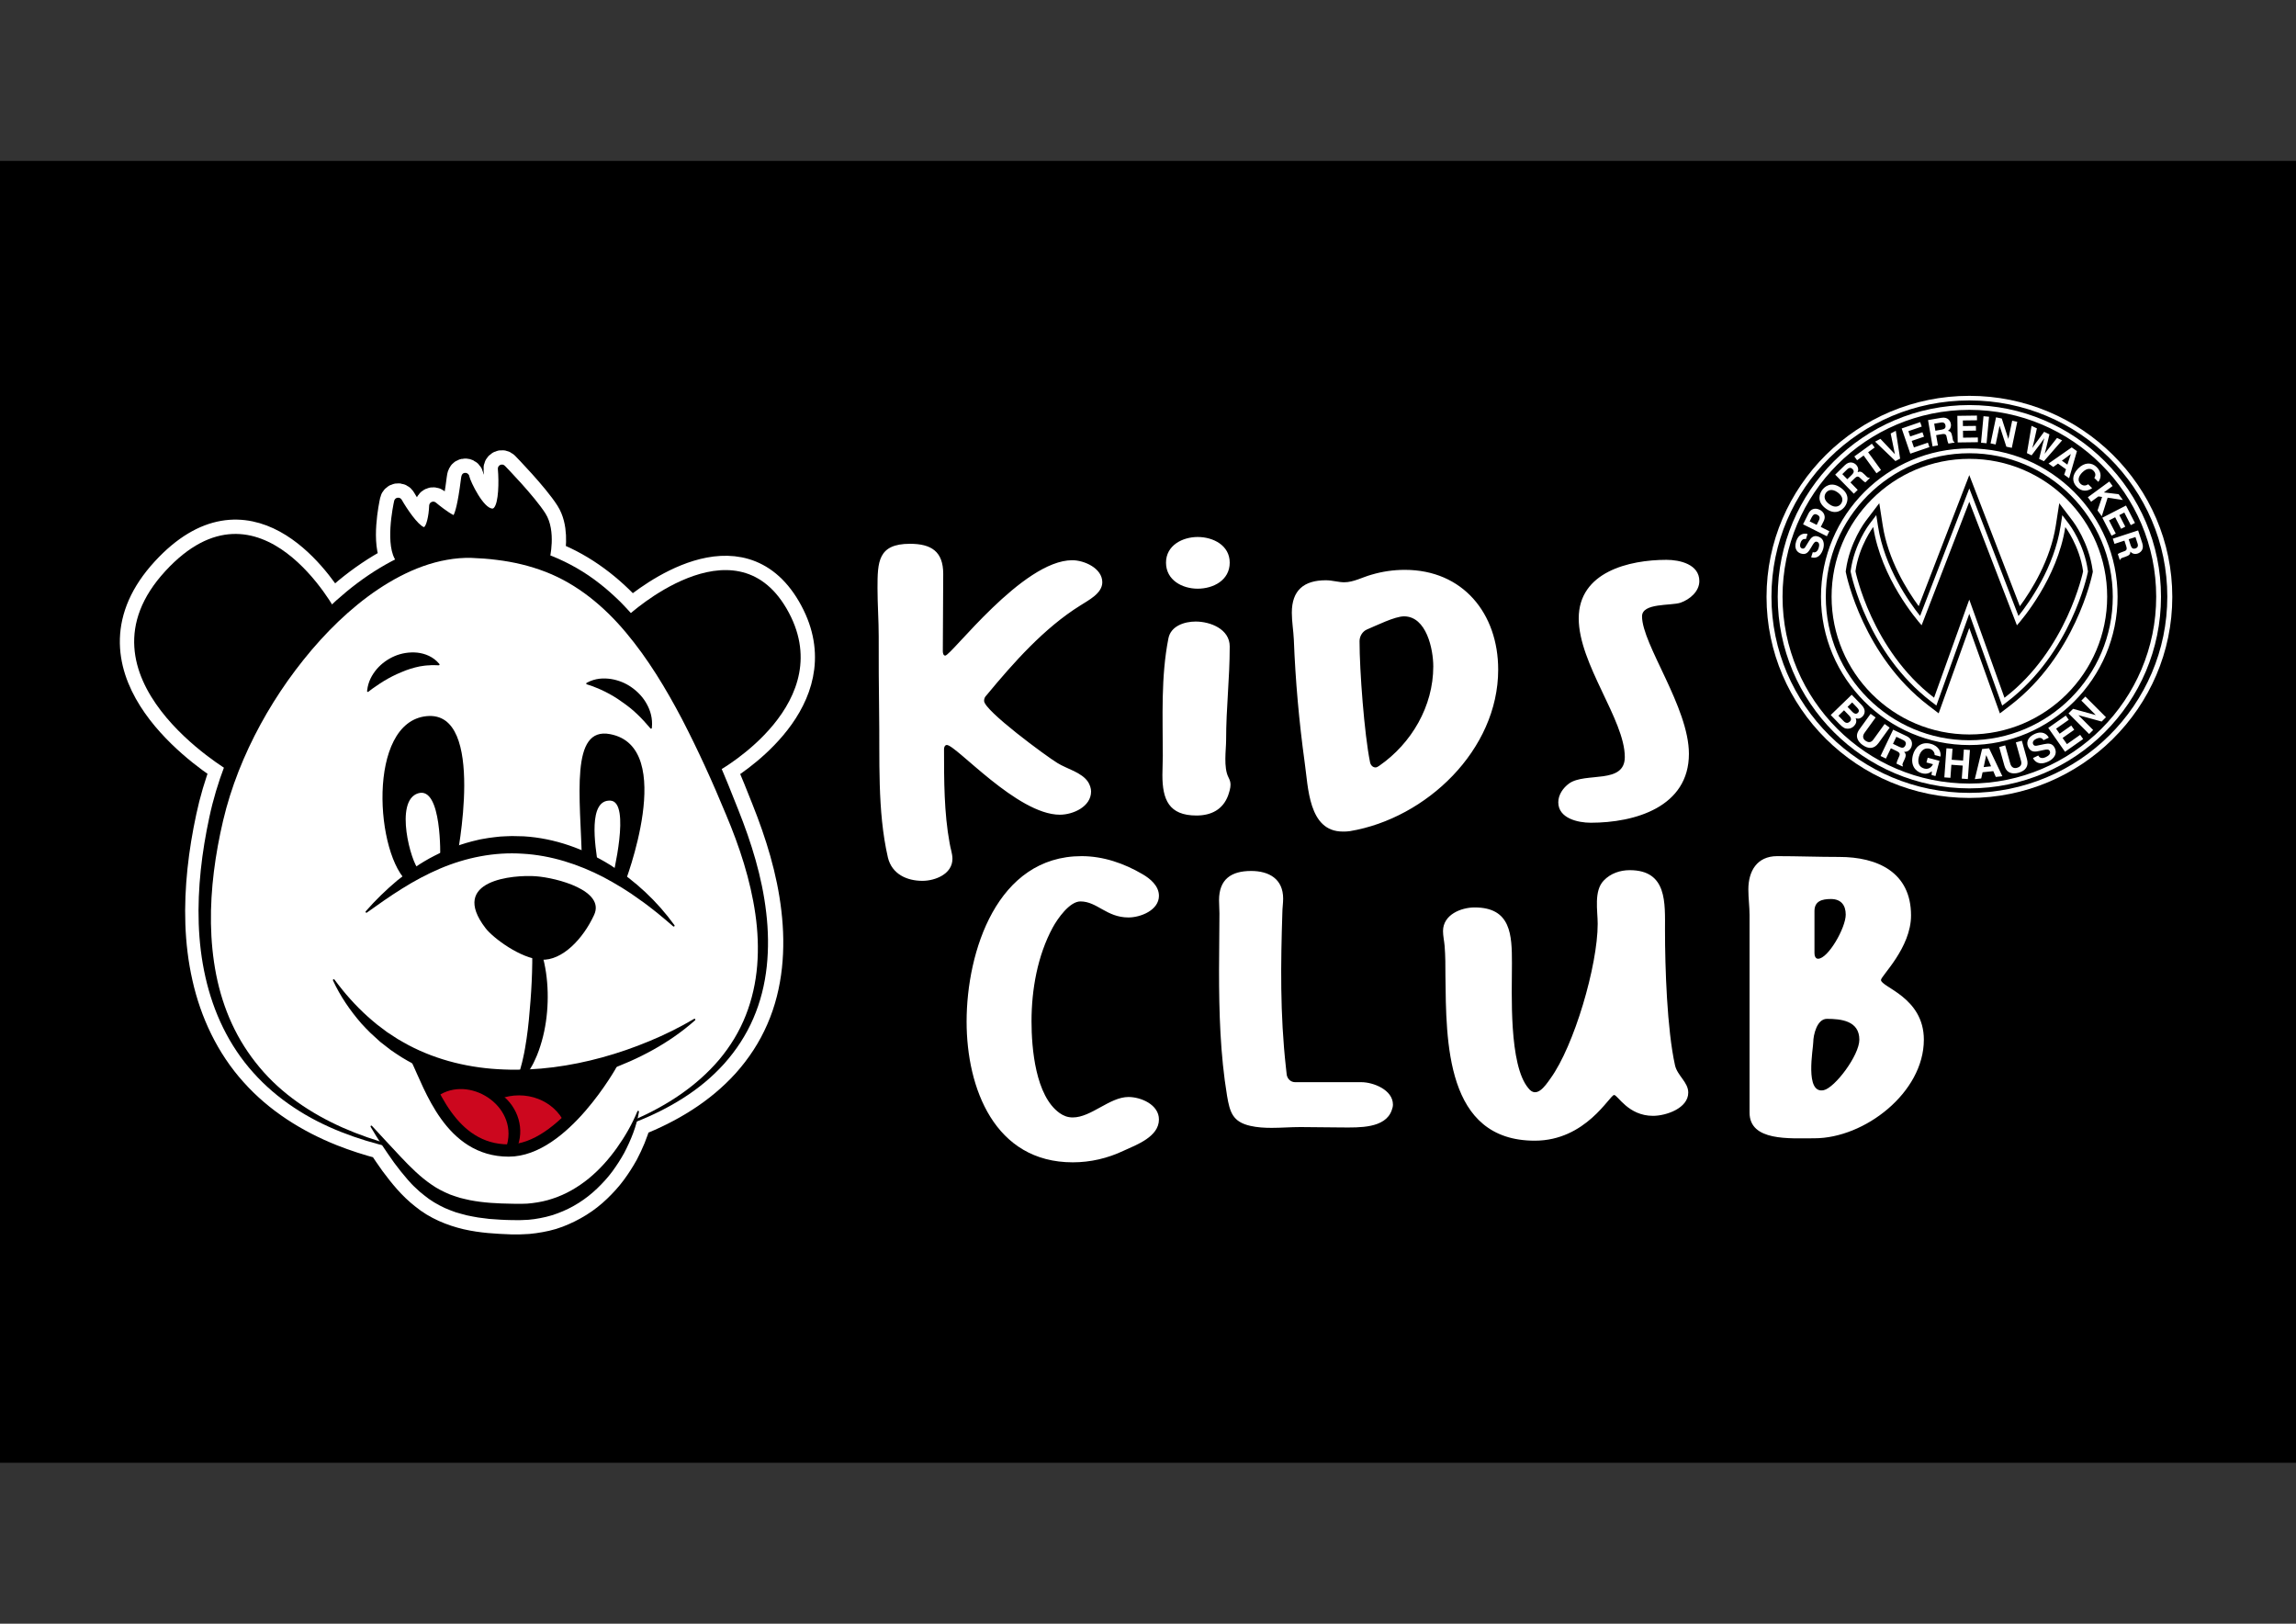 <?xml version="1.0" encoding="utf-8"?>
<!-- Generator: Adobe Illustrator 12.0.0, SVG Export Plug-In . SVG Version: 6.00 Build 51448)  -->
<!DOCTYPE svg PUBLIC "-//W3C//DTD SVG 1.1//EN" "http://www.w3.org/Graphics/SVG/1.1/DTD/svg11.dtd">
<svg  version="1.1" id="Ebene_1" xmlns="http://www.w3.org/2000/svg" xmlns:xlink="http://www.w3.org/1999/xlink" width="841.89" height="595.276"
	 viewBox="0 0 841.89 595.276" overflow="visible" enable-background="new 0 0 841.89 595.276" xml:space="preserve">
<rect x="0" y="0" width="841.89" height="595.276" fill="#333333" stroke="none"/>
<rect y="59" width="841.89" height="477.276"/>
<g>
	<defs>
		<rect id="XMLID_220_" width="841.89" height="595.276"/>
	</defs>
	<clipPath id="XMLID_226_">
		<use xlink:href="#XMLID_220_" />
	</clipPath>
	<path clip-path="url(#XMLID_226_)" fill="#FFFFFF" d="M722.138,145.117c-41.021,0-74.391,33.066-74.391,73.71
		s33.37,73.71,74.391,73.71s74.393-33.066,74.393-73.71S763.158,145.117,722.138,145.117"/>
	<path clip-path="url(#XMLID_226_)" d="M722.12,146.805c-40.08,0-72.57,32.207-72.57,71.936c0,39.732,32.49,71.938,72.57,71.938
		c40.09,0,72.582-32.206,72.582-71.938C794.702,179.012,762.21,146.805,722.12,146.805 M722.12,289.031
		c-38.745,0-70.267-31.521-70.267-70.266s31.521-70.266,70.267-70.266s70.268,31.521,70.268,70.266S760.865,289.031,722.12,289.031"
		/>
	<path clip-path="url(#XMLID_226_)" d="M767.313,208.998L767.313,208.998c-1.383-10.121-6.978-17.586-7.215-17.898
		c-0.001-0.002-5.015-6.594-5.015-6.594l-1.269,8.184c-1.962,12.635-8.877,23.692-13.181,29.566
		c-1.992-5.164-18.54-48.075-18.54-48.075l-1.643,4.257c0,0-14.943,38.7-16.908,43.793c-4.305-5.876-11.224-16.937-13.184-29.57
		l-1.271-8.184l-5.013,6.593c-0.237,0.312-5.832,7.77-7.216,17.899l-0.08,0.593l0.12,0.586c0.249,1.226,6.387,30.246,30.135,48.438
		l3.828,2.931c0,0,8.757-24.403,11.225-31.281c2.396,6.684,9.596,26.772,9.596,26.772l1.629,4.538l3.828-2.931
		c23.74-18.188,29.883-47.211,30.133-48.438l0.12-0.587L767.313,208.998z M765.55,209.826c-0.244,1.2-6.252,29.596-29.479,47.391
		l-1.914,1.465l-0.814-2.268c-6.335-17.653-9.582-26.704-11.253-31.393c-2.51,6.997-12.067,33.633-12.067,33.633l-1.914-1.466
		c-23.229-17.794-29.236-46.191-29.481-47.391l-0.06-0.294l0.04-0.295c1.321-9.68,6.646-16.776,6.873-17.073l2.507-3.297
		l0.635,4.093c2.331,15.014,11.356,27.756,15.43,32.871c1.896-4.911,16.4-42.472,16.4-42.472l1.644-4.257
		c0,0,16.136,41.844,18.03,46.758c4.075-5.117,13.1-17.856,15.431-32.871l0.634-4.092l2.506,3.297
		c0.226,0.297,5.553,7.392,6.875,17.071l0.039,0.298L765.55,209.826z"/>
	<path clip-path="url(#XMLID_226_)" d="M739.559,229.255l-17.466-45.291l-17.477,45.262c-1.827-2.053-14.813-17.197-17.734-36.025
		c0,0-5.256,6.912-6.529,16.245c0,0,5.853,28.746,28.825,46.344l12.906-35.964v0.001l12.915,35.991
		c22.972-17.598,28.825-46.344,28.825-46.344c-1.273-9.331-6.529-16.245-6.529-16.245
		C754.373,212.059,741.387,227.201,739.559,229.255"/>
	<path clip-path="url(#XMLID_226_)" d="M722.093,166.166c-29.012,0-52.614,23.601-52.614,52.613
		c0,29.01,23.603,52.612,52.614,52.612c29.013,0,52.615-23.602,52.615-52.612C774.708,189.766,751.105,166.166,722.093,166.166
		 M722.126,269.269c-27.906,0-50.526-22.622-50.526-50.526c0-27.906,22.62-50.527,50.526-50.527
		c27.902,0,50.525,22.621,50.525,50.527C772.651,246.647,750.028,269.269,722.126,269.269"/>
	<path clip-path="url(#XMLID_226_)" d="M722.12,150.26c-37.774,0-68.505,30.732-68.505,68.504c0,37.775,30.73,68.507,68.505,68.507
		s68.507-30.732,68.507-68.507C790.627,180.992,759.895,150.26,722.12,150.26 M782.842,191.725l-1.536,0.789l-2.371-4.607
		l-1.826,0.939l2.179,4.232l-1.538,0.791l-2.177-4.233l-2.25,1.156l2.477,4.814l-1.536,0.79l-3.391-6.591l8.685-4.466
		L782.842,191.725z M773.436,176.531l1.207,1.645l-3.201,2.351l5.406,0.653l1.562,2.127l-5.581-0.846l-2.156,6.81l-1.552-2.116
		l1.666-4.968l-1.352-0.189l-2.665,1.956l-1.206-1.646L773.436,176.531z M768.801,171.243c2.091,2.043,1.529,4.31,0.6,5.416
		l-1.46-1.425c0.293-0.532,0.839-1.538-0.367-2.718c-0.7-0.685-2.188-1.225-4.117,0.749c-1.226,1.255-1.833,2.868-0.598,4.076
		c0.808,0.788,1.817,0.883,2.829,0.197l1.46,1.427c-1.776,1.232-3.806,1.323-5.556-0.389c-1.856-1.816-1.963-4.372,0.396-6.784
		C764.374,169.35,767,169.483,768.801,171.243 M761.564,165.386l-2.867,9.949l-1.806-1.287l0.659-2.001l-2.933-2.093l-1.724,1.244
		l-1.751-1.247l8.505-5.931L761.564,165.386z M744.917,156.116l1.968,0.933c-1.162,5.365-1.344,6.032-1.661,7.115l0.023,0.013
		c0.597-0.847,1.158-1.679,4.29-5.869l1.954,0.928c-1.266,5.33-1.399,5.838-1.747,7.073l0.025,0.013
		c0.545-0.766,1.053-1.458,4.499-5.769l1.866,0.886l-6.668,7.645l-1.769-0.84c1.144-4.756,1.391-5.692,1.9-7.528l-0.024-0.012
		c-1.075,1.567-1.525,2.136-4.629,6.234l-1.72-0.816L744.917,156.116z M731.9,152.995l2.103,0.441l2.397,7.452l0.025,0.005
		l1.397-6.655l1.863,0.391l-2.005,9.558l-1.997-0.42l-2.468-7.633l-0.028-0.007l-1.431,6.817l-1.863-0.392L731.9,152.995z
		 M727.304,152.589l2.033,0.189l-0.906,9.723l-2.032-0.189L727.304,152.589z M724.899,152.353l0.022,1.727l-5.181,0.067l0.025,2.054
		l4.761-0.062l0.021,1.727l-4.76,0.062l0.033,2.528l5.412-0.069l0.022,1.727l-7.412,0.096l-0.126-9.765L724.899,152.353z
		 M711.833,153.176c2.561-0.44,3.354,1.369,3.498,2.2c0.182,1.059-0.198,2.062-1.095,2.547c0.851,0.213,1.33,0.435,1.64,2.231
		c0.241,1.408,0.3,1.756,0.757,1.843l0.043,0.255l-2.224,0.383c-0.213-0.434-0.378-0.915-0.549-1.909
		c-0.226-1.312-0.394-1.809-1.881-1.552l-2.078,0.357l0.647,3.767l-1.97,0.337l-1.655-9.624L711.833,153.176z M704.098,154.758
		l0.558,1.635l-4.903,1.676l0.665,1.943l4.504-1.539l0.56,1.634l-4.504,1.54l0.817,2.393l5.122-1.751l0.559,1.636l-7.015,2.397
		l-3.157-9.241L704.098,154.758z M689.507,160.893l5.286,5.586l0.024-0.013l-1.551-7.539l1.881-0.985l1.585,10.192l-1.723,0.901
		l-7.443-7.127L689.507,160.893z M686.374,162.674l1.014,1.398L685,165.805l4.719,6.507l-1.651,1.198l-4.719-6.508l-2.39,1.733
		l-1.015-1.398L686.374,162.674z M676.454,170.56c1.858-1.816,3.539-0.778,4.128-0.175c0.752,0.77,1.01,1.811,0.546,2.719
		c0.822-0.309,1.343-0.399,2.616,0.905c0.997,1.022,1.245,1.275,1.671,1.087l0.18,0.185l-1.613,1.578
		c-0.422-0.236-0.831-0.538-1.535-1.259c-0.931-0.952-1.352-1.266-2.431-0.21l-1.508,1.474l2.671,2.732l-1.429,1.398l-6.827-6.983
		L676.454,170.56z M668.135,179.662c0.758-1.045,3.207-3.469,6.916-0.776c3.709,2.692,2.162,5.772,1.403,6.817
		s-3.207,3.47-6.916,0.777C665.828,183.787,667.375,180.708,668.135,179.662 M663.137,188.227c0.847-1.69,2.441-2.17,4.155-1.311
		c0.791,0.396,2.565,1.832,1.39,4.18l-1.047,2.092l3.149,1.576l-0.913,1.826l-8.731-4.374L663.137,188.227z M664.101,204.303
		l0.6-1.865c0.522,0.155,1.59,0.212,2.135-1.483c0.297-0.92,0.404-2.013-0.579-2.331c-0.725-0.233-1.144,0.404-1.693,1.312
		l-0.553,0.923c-0.834,1.389-1.638,2.732-3.684,2.073c-1.035-0.335-2.682-1.479-1.71-4.496c0.916-2.846,3.027-3.011,4.17-2.657
		l-0.6,1.864c-0.431-0.081-1.466-0.243-2.011,1.453c-0.238,0.738-0.25,1.706,0.592,1.978c0.726,0.232,1.072-0.312,1.288-0.672
		l1.286-2.087c0.72-1.169,1.612-2.168,3.281-1.629c2.798,0.9,2.126,3.826,1.863,4.642
		C667.395,204.72,665.252,204.674,664.101,204.303 M679.709,266.282c-0.61,0.59-1.438,0.892-2.228,0.87
		c-0.854-0.026-1.525-0.185-3.046-1.759l-3.15-3.256l7.689-7.436l3.614,3.737c1.823,1.886,1.111,3.507,0.318,4.273
		c-1.103,1.067-2.015,0.746-2.485,0.579C680.979,264.576,680.467,265.546,679.709,266.282 M682.899,273.079
		c-0.796-0.576-1.839-1.624-1.992-3.04c-0.087-0.872,0.239-1.703,0.844-2.589l4.154-5.747l1.847,1.335l-4.067,5.627
		c-0.873,1.207-0.557,2.244,0.288,2.856c1.244,0.898,2.187,0.661,2.947-0.388l4.128-5.711l1.848,1.337l-4.077,5.636
		C687.169,274.677,685.085,274.66,682.899,273.079 M700.779,274.028c-0.508,1.06-1.481,1.717-2.59,1.582
		c0.625,0.731,0.913,1.232,0.051,3.031c-0.675,1.411-0.843,1.762-0.49,2.127l-0.122,0.257l-2.23-1.07
		c0.084-0.52,0.242-1.056,0.717-2.05c0.632-1.317,0.796-1.866-0.695-2.58l-2.084-0.998l-1.808,3.776l-1.977-0.945l4.62-9.648
		l4.878,2.336C701.615,271.074,701.179,273.194,700.779,274.028 M711.536,277.369l-2.161-0.571c0.107-0.404-0.285-1.894-1.811-2.298
		c-1.542-0.406-3.249,0.282-3.951,2.931c-0.745,2.825,0.602,3.966,2.07,4.354c0.476,0.126,2.108,0.357,3.107-1.614l-2.404-0.636
		l0.461-1.741l4.319,1.143l-1.473,5.574l-1.44-0.381l0.126-1.355c-0.714,0.489-1.755,1.217-3.641,0.717
		c-2.492-0.658-4.28-3.043-3.322-6.671c0.747-2.824,3.022-5.072,6.504-4.136C711.089,273.522,711.797,275.913,711.536,277.369
		 M721.563,285.621l-2.229-0.161l0.345-4.784l-4.16-0.299l-0.346,4.785l-2.228-0.161l0.766-10.669l2.23,0.16l-0.291,4.043
		l4.161,0.298l0.289-4.042l2.229,0.16L721.563,285.621z M731.808,284.833l-0.914-2.121l-3.927,0.416l-0.507,2.271l-2.342,0.246
		l2.669-11.037l2.563-0.272l4.872,10.242L731.808,284.833z M740.09,283.317c-0.946,0.265-2.416,0.429-3.619-0.331
		c-0.736-0.476-1.185-1.247-1.504-2.273l-1.911-6.828l2.194-0.615l1.872,6.685c0.401,1.434,1.411,1.833,2.415,1.552
		c1.478-0.414,1.879-1.3,1.529-2.549l-1.9-6.784l2.196-0.616l1.875,6.7C743.998,280.97,742.687,282.59,740.09,283.317
		 M751.12,279.155c-3.521,1.686-5.098-0.053-5.671-1.248l1.936-0.928c0.27,0.532,1.027,1.424,2.788,0.579
		c0.954-0.456,1.907-1.193,1.416-2.215c-0.359-0.751-1.182-0.606-2.318-0.357l-1.15,0.254c-1.733,0.383-3.405,0.755-4.423-1.367
		c-0.514-1.075-0.844-3.246,2.285-4.748c2.956-1.416,4.677,0.14,5.256,1.314l-1.934,0.929c-0.261-0.405-0.912-1.349-2.672-0.505
		c-0.765,0.367-1.543,1.087-1.125,1.96c0.36,0.753,1.057,0.618,1.505,0.519l2.627-0.549c1.471-0.309,2.938-0.351,3.77,1.382
		C754.799,277.077,751.967,278.748,751.12,279.155 M757.197,275.616l-6.151-8.751l6.436-4.524l1.087,1.548l-4.643,3.264l1.295,1.84
		l4.265-2.998l1.089,1.548l-4.266,2.998l1.594,2.267l4.85-3.41l1.088,1.547L757.197,275.616z M770.629,264.525l-8.479-2.315
		l-0.021,0.021l5.388,5.399l-1.476,1.474l-7.558-7.571l1.667-1.663l8.267,2.273l0.022-0.021l-5.263-5.273l1.477-1.473l7.557,7.571
		L770.629,264.525z M722.092,273.15c-29.98,0-54.375-24.391-54.375-54.372c0-29.982,24.395-54.373,54.375-54.373
		c29.983,0,54.375,24.391,54.375,54.373C776.467,248.759,752.075,273.15,722.092,273.15 M783.863,202.929
		c-1.021,0.333-2.07,0.104-2.681-0.712c-0.085,0.871-0.235,1.378-1.968,1.945c-1.357,0.442-1.693,0.554-1.713,1.017l-0.246,0.081
		l-0.7-2.146c0.397-0.273,0.85-0.508,1.806-0.82c1.268-0.413,1.732-0.652,1.265-2.088l-0.656-2.004l-3.633,1.188l-0.62-1.9
		l9.281-3.033l1.534,4.692C786.34,201.618,784.664,202.666,783.863,202.929"/>
	<path clip-path="url(#XMLID_226_)" d="M676.161,260.407l-2.057,1.989l1.906,1.969c0.757,0.782,1.533,0.9,2.314,0.145
		c0.676-0.653,0.374-1.479-0.186-2.057L676.161,260.407z"/>
	<path clip-path="url(#XMLID_226_)" d="M712.025,157.503c1.046-0.18,1.492-0.628,1.329-1.581c-0.087-0.51-0.444-1.221-1.625-1.019
		l-2.505,0.431l0.441,2.574L712.025,157.503z"/>
	<path clip-path="url(#XMLID_226_)" d="M681.234,261.345c0.632-0.611,0.39-1.247-0.315-1.976l-1.78-1.841l-1.682,1.626l1.822,1.885
		C679.891,261.67,680.624,261.936,681.234,261.345"/>
	<path clip-path="url(#XMLID_226_)" d="M670.736,184.829c2.212,1.606,3.673,0.75,4.321-0.141c0.646-0.891,1.006-2.546-1.205-4.152
		c-2.212-1.605-3.675-0.75-4.321,0.141S668.523,183.222,670.736,184.829"/>
	<path clip-path="url(#XMLID_226_)" d="M666.293,188.698c-0.852-0.426-1.441-0.129-2.009,1.002l-0.724,1.447l2.566,1.286
		l0.846-1.691C667.655,189.38,666.682,188.893,666.293,188.698"/>
	<path clip-path="url(#XMLID_226_)" d="M679.267,171.958c-0.362-0.37-1.06-0.753-1.916,0.084l-1.817,1.778l1.825,1.867l1.711-1.672
		C679.828,173.271,679.941,172.647,679.267,171.958"/>
	<path clip-path="url(#XMLID_226_)" d="M697.861,271.325l-2.512-1.203l-1.236,2.58l2.365,1.132c1.049,0.501,1.732,0.385,2.188-0.571
		C698.912,272.753,699.044,271.89,697.861,271.325"/>
	<polygon clip-path="url(#XMLID_226_)" points="759.321,166.494 759.299,166.479 756.038,168.896 758.064,170.34 	"/>
	<polygon clip-path="url(#XMLID_226_)" points="728.285,276.876 727.367,281.228 730.077,280.941 728.314,276.874 	"/>
	<path clip-path="url(#XMLID_226_)" d="M783.017,196.881l-2.482,0.812l0.744,2.275c0.33,1.008,0.839,1.385,1.757,1.084
		c0.492-0.16,1.145-0.616,0.772-1.753L783.017,196.881z"/>
	<path clip-path="url(#XMLID_226_)" fill="#FFFFFF" d="M666.646,351.488c-1.029,0-1.321-1.176-1.321-2.059v-15.427
		c0-3.672,2.791-4.407,6.023-4.407c3.672,0,5.437,2.204,5.437,5.73C676.784,340.173,670.319,351.488,666.646,351.488
		 M668.702,399.679c-7.052,1.47-3.819-15.279-3.819-17.632c0-2.497,1.321-8.521,4.995-8.521c5.289,0,11.901,0.734,11.901,7.642
		C681.779,386.897,672.816,398.798,668.702,399.679 M651.659,313.875c-7.493,0-10.578,5.583-10.578,12.194
		c0,3.231,0.44,6.317,0.44,9.403v72.436c0,10.578,14.693,9.403,23.803,9.403c18.364,0,40.109-16.75,40.109-36.144
		c0-15.576-15.721-19.248-15.721-21.893c0-1.471,11.021-11.754,11.021-23.655c0-15.868-12.343-21.451-26.3-21.451
		C666.646,314.168,659.3,313.875,651.659,313.875 M591.861,401.443c1.322,0,5.142,7.64,14.252,7.64c4.848,0,12.93-2.792,12.93-8.521
		c0-3.819-3.968-6.172-4.85-9.99c-2.938-13.225-3.674-35.853-3.674-49.516c0-9.991,0.883-22.04-12.928-22.04
		c-3.527,0-7.054,1.177-9.551,3.821c-3.674,3.82-2.204,11.02-2.204,15.869c0,15.28-8.668,44.812-17.338,56.713
		c-2.057,2.938-5.143,7.347-8.081,3.526c-7.199-8.521-6.023-34.822-6.023-45.841c0-10.286-0.293-20.424-13.664-20.424
		c-4.996,0-11.608,2.646-11.608,8.669c0,1.763,0.441,3.674,0.588,5.437c0.295,3.674,0.295,7.347,0.295,11.019
		c0.294,23.951,0,60.388,32.764,60.388C581.576,418.192,590.244,401.443,591.861,401.443 M470.207,334.738
		c0-1.764,0.294-3.526,0.294-5.289c0-7.2-5.142-10.139-11.754-10.139c-7.348,0-11.754,3.086-11.754,10.727
		c0,1.615,0.146,3.232,0.146,4.847c0,6.907-0.146,13.958-0.146,20.865c0,15.427,0.441,30.854,2.938,45.988
		c1.027,6.022,2.057,9.551,8.521,11.019c2.497,0.587,5.289,0.735,7.786,0.735c3.526,0,7.053-0.294,10.58-0.294
		c5.142,0,10.283,0.146,15.574,0.146c5.729,0,15.573,0.442,17.925-6.316c0.294-0.735,0.441-1.47,0.441-2.058
		c0-5.435-7.2-8.227-11.608-8.227h-24.243c-1.616,0-2.792-1.176-3.086-2.646l-0.292-2.644
		C469.325,371.617,469.619,353.104,470.207,334.738 M424.955,410.405c0-5.437-6.612-8.229-11.166-8.229
		c-6.906,0-13.665,7.494-20.424,7.494c-1.91,0-3.378-0.588-4.848-1.616c-8.815-6.317-10.284-23.654-10.284-33.646
		c0-11.608,2.203-24.097,7.786-34.382c1.763-3.232,6.171-9.549,10.139-9.549c6.171,0,9.549,5.877,17.631,5.877
		c4.407,0,11.166-2.646,11.166-7.936c0-3.673-3.232-6.318-6.024-7.934c-6.759-3.967-14.399-6.611-22.333-6.611
		c-31.001,0-42.169,34.967-42.169,60.68c0,24.391,10.286,51.572,38.936,51.572c6.465,0,12.783-1.47,18.66-4.262
		C416.874,419.662,424.955,416.722,424.955,410.405"/>
	<path clip-path="url(#XMLID_226_)" fill="#FFFFFF" d="M602.097,225.96c0-4.996,10.579-3.82,14.104-4.996
		c3.379-1.175,6.906-4.114,6.906-7.934c0-6.171-7.2-7.788-12.049-7.788c-13.663,0-32.176,4.409-32.176,21.452
		c0,16.75,16.896,37.173,16.896,50.836c0,10.139-14.399,5.438-20.423,9.697c-2.204,1.618-3.968,4.115-3.968,6.907
		c0,5.877,7.2,7.492,11.9,7.492c16.163,0,35.997-5.729,35.997-25.27C619.286,259.311,602.097,236.244,602.097,225.96
		 M504.391,281.35c-1.174,0-1.909-1.028-2.056-2.056c-2.056-10.138-3.821-33.352-3.821-44.226c0-1.762,1.029-3.525,2.645-4.26
		c3.526-1.47,10.286-4.848,13.664-4.848c8.229,0,10.727,12.048,10.727,18.365c0,14.546-7.934,28.21-19.835,36.438
		C505.273,281.057,504.832,281.35,504.391,281.35 M492.931,213.471c-2.203,0-4.408-0.735-6.759-0.735
		c-8.08,0-12.489,3.674-12.489,11.901c0,3.233,0.589,6.612,0.735,9.845c0.588,15.133,1.909,29.972,3.968,44.959
		c1.321,8.963,1.321,25.418,13.957,25.418c0.882,0,1.765,0,2.644-0.148c28.064-4.699,54.364-29.825,54.364-59.209
		c0-20.57-12.93-36.586-34.233-36.586c-4.114,0-8.229,0.589-12.194,1.765C499.69,211.56,496.311,213.471,492.931,213.471
		 M439.156,215.822c5.729,0,11.754-3.086,11.754-9.551c0-6.318-6.024-9.403-11.754-9.403c-5.583,0-11.607,3.085-11.607,9.403
		C427.549,212.736,433.573,215.822,439.156,215.822 M426.373,277.091c0,2.35-0.147,4.701-0.147,7.051
		c0,8.963,2.351,14.84,12.489,14.84c5.437,0,9.697-2.204,11.607-7.346c0.44-1.323,0.882-2.644,0.882-3.967
		c0-1.029-0.294-1.763-0.735-2.645c-1.909-3.674-0.88-10.138-0.88-13.665c0-12.048,1.321-22.332,1.321-34.38
		c0-6.318-7.053-9.109-12.489-9.109c-4.113,0-9.109,1.615-9.99,6.17C425.64,248.145,426.373,262.838,426.373,277.091
		 M349.237,314.85c0-1.909-0.735-3.82-1.029-5.729c-2.056-11.167-2.056-23.068-2.056-34.529c0-0.587,0.293-1.469,1.029-1.469
		c3.379,0,25.858,25.565,41.432,25.565c4.849,0,11.461-2.939,11.461-8.522c0-1.174-0.441-2.35-1.029-3.379
		c-2.351-3.672-7.787-4.848-11.313-7.052c-4.113-2.499-26.888-19.248-26.888-22.774c0-0.881,0.294-1.469,0.882-2.057
		c9.844-11.901,21.157-24.684,34.38-32.911c2.939-1.912,8.082-4.409,8.082-8.522c0-5.143-6.612-8.082-11.02-8.082
		c-18.219,0-44.372,34.97-46.576,34.97c-0.734,0-0.881-1.03-0.881-1.617c0-9.404,0.147-18.953,0.147-28.356
		c0-8.229-4.407-11.021-12.195-11.021c-11.754,0-11.901,6.612-11.901,16.31c0,5.877,0.441,11.754,0.441,17.631
		c0,9.109,0,18.219,0.147,27.328c0.294,17.631-0.735,36.585,3.232,53.776c1.468,6.023,6.906,8.521,12.636,8.521
		C342.919,322.931,349.237,320.433,349.237,314.85"/>
	<path clip-path="url(#XMLID_226_)" fill="none" stroke="#FFFFFF" stroke-width="10.5" d="M271.035,296.817
		c-1.967-5.036-4.016-10.046-6.139-15.03c6.914-4.251,41.674-27.671,23.477-58.743c-17.362-29.647-50.313-3.993-56.84,1.537
		c-7.837-8.784-17.543-16.271-28.728-20.696c-0.325-0.128-0.659-0.226-0.986-0.349c0.573-3.301,1.3-10.398-1.828-15.313
		c-4.037-6.344-14.43-17.009-14.871-17.459c-0.443-0.453-1.125-0.581-1.7-0.314c-0.576,0.265-0.923,0.864-0.866,1.496
		c0.428,4.784,0.264,12.358-1.44,14.222c-0.249,0.272-0.418,0.272-0.509,0.272c-3.325,0-8.065-9.833-8.474-11.686
		c-0.067-0.732-0.659-1.346-1.403-1.392c-1.415-0.073-1.573,1.157-1.711,2.254c-1.179,9.418-2.208,12.326-2.714,13.222
		c-2.101-1.048-5.32-3.603-6.475-4.58c-0.438-0.37-1.05-0.459-1.576-0.225c-0.526,0.233-0.872,0.745-0.892,1.32
		c-0.14,4.072-1.119,7.608-1.929,7.9c-2.283-0.914-6.201-6.644-8.134-10.042c-0.308-0.54-0.923-0.835-1.527-0.741
		c-0.614,0.092-1.107,0.553-1.241,1.158c-0.363,1.633-3.293,15.599,0.46,21.615c-0.313,0.159-0.631,0.312-0.942,0.475
		c-5.932,3.128-11.442,6.918-16.558,11.123c-1.923,1.59-3.78,3.249-5.603,4.941c-6.379-10.311-31.284-44.917-61.218-12.458
		c-31.892,34.582,11.764,65.865,21.72,72.308c-2.189,5.872-3.997,11.914-5.293,18.054c-1.376,6.383-2.45,12.841-3.133,19.352
		c-1.35,12.997-1.206,26.312,1.716,39.189c2.86,12.838,8.678,25.199,17.532,34.992c8.789,9.86,20.189,16.96,32.225,21.753
		c4.763,1.889,9.639,3.457,14.582,4.739c1.459,2.213,2.969,4.391,4.516,6.571c3.135,4.189,6.513,8.448,11.061,11.979
		c4.443,3.679,10.144,6.014,15.61,7.293c5.535,1.266,10.956,1.541,16.272,1.743l1.996,0.007l0.999,0.001l1.088-0.048l2.184-0.11
		l2.179-0.257c2.89-0.418,5.788-1.005,8.517-2.067c5.459-2.088,10.457-5.174,14.496-9.091c2.026-1.947,3.914-3.991,5.549-6.206
		c1.631-2.215,3.109-4.504,4.412-6.869c1.902-3.657,3.523-7.423,4.58-11.342c6.053-2.373,11.913-5.259,17.425-8.803
		c5.481-3.507,10.572-7.694,14.976-12.566c4.375-4.886,8.057-10.463,10.675-16.534c5.34-12.176,6.283-25.847,4.752-38.841
		C279.804,321.5,275.846,308.861,271.035,296.817z"/>
	<path clip-path="url(#XMLID_226_)" fill="#FFFFFF" d="M214.699,417c39.063-10.272,85.888-38.035,55.081-115.957
		c-30.806-77.921-56.175-97.855-96.042-99.667c-39.867-1.812-83.358,50.74-94.23,97.854c-10.873,47.116-8.188,112.562,83.251,124.57
		"/>
	<path clip-path="url(#XMLID_226_)" d="M214.699,417c6.195-1.79,12.283-3.938,18.154-6.55c5.866-2.61,11.544-5.647,16.78-9.307
		c5.24-3.643,10.045-7.889,14.133-12.723c4.057-4.854,7.387-10.296,9.681-16.152c2.308-5.85,3.687-12.042,4.198-18.313
		c0.509-6.273,0.229-12.613-0.675-18.87c-1.809-12.545-5.792-24.689-10.767-36.467c-4.892-11.875-10.214-23.557-16.087-34.899
		c-5.932-11.291-12.547-22.251-20.637-31.872c-8.044-9.611-17.832-17.689-29.325-22.161c-5.735-2.219-11.779-3.672-17.972-4.416
		c-3.073-0.401-6.259-0.624-9.324-0.736c-2.992-0.085-6.001,0.173-8.978,0.709c-5.965,1.038-11.777,3.218-17.264,6.068
		c-5.488,2.865-10.677,6.393-15.535,10.354c-9.728,7.937-18.159,17.507-25.502,27.801c-7.309,10.331-13.463,21.525-18.096,33.297
		c-2.304,5.894-4.226,11.911-5.67,18.064c-1.455,6.194-2.614,12.456-3.393,18.759c-1.552,12.588-1.588,25.409,0.853,37.799
		c1.232,6.183,3.121,12.235,5.763,17.951c2.632,5.719,6.04,11.074,10.089,15.916c8.089,9.746,18.929,17.017,30.599,22.188
		c11.724,5.162,24.308,8.342,37.035,10.358c-6.412-0.696-12.798-1.705-19.114-3.111c-6.31-1.418-12.533-3.297-18.577-5.684
		c-6.038-2.396-11.893-5.343-17.333-8.979c-5.454-3.604-10.501-7.887-14.885-12.802c-4.402-4.896-8.094-10.442-11.012-16.361
		c-2.923-5.921-5.063-12.212-6.514-18.636c-2.922-12.878-3.065-26.191-1.715-39.189c0.682-6.511,1.756-12.969,3.132-19.352
		c1.359-6.435,3.266-12.768,5.599-18.905c4.664-12.287,10.884-23.935,18.334-34.745c7.451-10.807,16.246-20.753,26.462-29.195
		c5.116-4.205,10.625-7.995,16.558-11.123c5.93-3.109,12.321-5.559,19.068-6.765c3.367-0.609,6.816-0.882,10.271-0.774
		c3.376,0.136,6.628,0.381,9.947,0.823c6.604,0.822,13.188,2.417,19.471,4.883c6.257,2.528,12.178,5.925,17.443,10.091
		c2.67,2.04,5.128,4.313,7.526,6.63c2.33,2.379,4.583,4.826,6.669,7.392c8.397,10.248,15.031,21.604,20.942,33.19
		c5.889,11.613,10.941,23.573,15.65,35.629c4.811,12.043,8.769,24.683,10.269,37.754c0.775,6.524,0.904,13.154,0.203,19.721
		c-0.707,6.56-2.301,13.061-4.946,19.124c-2.61,6.076-6.285,11.659-10.656,16.556c-4.396,4.883-9.489,9.079-14.985,12.569
		C239.569,409.57,227.223,414.015,214.699,417"/>
	<path clip-path="url(#XMLID_226_)" d="M249.957,253.849l-19.57-28.269c0,0,38.657-35.543,57.987-2.537
		c20.15,34.41-24.646,59.438-24.646,59.438L249.957,253.849z"/>
	<path clip-path="url(#XMLID_226_)" d="M123.471,224.493c0,0-28.004-52.903-62.803-15.169c-35.819,38.84,23.66,73.519,23.66,73.519
		l13.773-29.356L123.471,224.493z"/>
	<path clip-path="url(#XMLID_226_)" d="M254.835,374.084c-9.366,8.318-20.695,14.286-32.61,18.506
		c-11.954,4.141-24.776,6.402-37.743,5.884l-2.427-0.119c-0.809-0.054-1.617-0.149-2.426-0.224
		c-1.617-0.152-3.235-0.301-4.842-0.594c-1.608-0.261-3.215-0.515-4.805-0.9c-1.594-0.355-3.192-0.674-4.751-1.186
		c-6.284-1.788-12.36-4.395-17.909-7.809c-1.371-0.882-2.74-1.759-4.061-2.699c-1.294-0.983-2.584-1.963-3.837-2.978l-3.571-3.261
		c-1.166-1.103-2.242-2.297-3.333-3.459c-4.195-4.825-7.776-10.071-10.398-15.747l-0.022-0.049
		c-0.074-0.159-0.004-0.348,0.155-0.422c0.139-0.063,0.301-0.019,0.389,0.101c3.614,4.913,7.661,9.502,12.191,13.561
		c1.163,0.98,2.267,2.031,3.469,2.96l3.639,2.746l3.817,2.49c1.298,0.789,2.645,1.495,3.964,2.247
		c10.756,5.697,22.88,8.529,35.014,8.955c12.158,0.512,24.367-1.214,36.113-4.437c5.879-1.614,11.651-3.616,17.281-5.964
		c5.637-2.329,11.12-5.04,16.369-8.148c0.151-0.09,0.346-0.04,0.435,0.11c0.079,0.134,0.049,0.301-0.062,0.4L254.835,374.084z"/>
	<path clip-path="url(#XMLID_226_)" d="M195.619,342.453c0.364,0.551,0.644,1.121,0.969,1.697c0.29,0.581,0.52,1.156,0.782,1.741
		c0.527,1.174,0.894,2.352,1.275,3.538c0.719,2.373,1.211,4.763,1.572,7.155c0.685,4.787,0.798,9.596,0.379,14.381
		c-0.411,4.782-1.371,9.56-3.041,14.22c-0.397,1.159-0.895,2.32-1.428,3.455c-0.278,0.568-0.507,1.136-0.824,1.694
		c-0.322,0.558-0.63,1.116-0.961,1.662c-0.633,1.087-1.413,2.162-2.259,3.152c-0.764,1.009-1.863,1.919-2.861,2.69l-0.084,0.065
		c-0.137,0.104-0.332,0.08-0.437-0.057c-0.075-0.097-0.084-0.224-0.034-0.328c1.004-2.064,1.811-4.229,2.359-6.481
		c0.307-1.115,0.612-2.231,0.831-3.372c0.244-1.134,0.498-2.265,0.675-3.414c0.807-4.573,1.341-9.201,1.698-13.842
		c0.43-4.634,0.72-9.284,0.863-13.939c0.07-2.329,0.102-4.656,0.086-6.983c0.012-2.326-0.02-4.655-0.195-6.965
		c-0.013-0.167,0.113-0.313,0.28-0.326c0.113-0.008,0.217,0.047,0.276,0.136L195.619,342.453z"/>
	<path clip-path="url(#XMLID_226_)" d="M196.403,321.243c-7.929-0.575-31.973,1.318-18.347,19.059
		c2.731,3.555,12.867,11.169,20.467,11.549c7.601,0.383,15.259-7.58,19.333-16.448C221.929,326.535,204.331,321.817,196.403,321.243
		"/>
	<path clip-path="url(#XMLID_226_)" d="M167.415,315.099c0,0,11.145-54.726-10.963-52.551c-22.109,2.174-18.847,51.464-6.524,61.249
		"/>
	<path clip-path="url(#XMLID_226_)" d="M213.467,316.912c-0.758-25.493-4.422-50.567,10.257-47.763
		c24.842,4.744,5.212,55.011,5.212,55.011"/>
	<path clip-path="url(#XMLID_226_)" d="M215.285,250.254c2.992-1.613,5.982-1.722,8.751-1.325c2.769,0.447,5.379,1.504,7.612,3.102
		c2.233,1.589,4.173,3.619,5.514,6.088c1.357,2.441,2.177,5.286,1.873,8.567l-0.021,0.223c-0.014,0.155-0.151,0.268-0.306,0.254
		c-0.075-0.007-0.141-0.043-0.187-0.097c-1.58-1.832-3.168-3.643-4.924-5.287c-1.723-1.677-3.633-3.149-5.606-4.507
		c-1.935-1.419-4.012-2.643-6.16-3.717c-1.073-0.542-2.178-1.015-3.292-1.467c-1.107-0.456-2.245-0.891-3.383-1.208
		c-0.152-0.042-0.24-0.199-0.198-0.351c0.021-0.077,0.073-0.138,0.139-0.173L215.285,250.254z"/>
	<path clip-path="url(#XMLID_226_)" d="M160.89,243.911c-1.181-0.009-2.348-0.147-3.518,0.009c-0.583,0.052-1.169,0.022-1.748,0.13
		l-1.735,0.264c-2.294,0.47-4.541,1.17-6.696,2.107c-2.175,0.886-4.284,1.952-6.306,3.172c-1.012,0.61-2.001,1.258-2.967,1.94
		c-0.986,0.65-1.954,1.349-2.865,2.083c-0.122,0.098-0.298,0.079-0.395-0.042c-0.049-0.061-0.069-0.135-0.062-0.206l0.025-0.224
		c0.363-3.311,1.798-5.787,3.553-7.882c1.792-2.059,4.032-3.662,6.557-4.739c2.528-1.069,5.403-1.534,8.279-1.258
		c2.878,0.331,5.838,1.5,7.963,4.013l0.137,0.16c0.102,0.121,0.087,0.303-0.034,0.405
		C161.022,243.889,160.956,243.911,160.89,243.911"/>
	<path clip-path="url(#XMLID_226_)" fill="#FFFFFF" d="M161.417,314.528c0,0,0.749-26.456-8.118-23.683
		c-8.866,2.772-2.517,25.631,0.257,27.963"/>
	<path clip-path="url(#XMLID_226_)" fill="#FFFFFF" d="M219.377,317.549c-1.275-7.865-3.779-24.481,4.464-24.024
		c7.654,0.426,0.714,28.327,0.714,28.327"/>
	<path clip-path="url(#XMLID_226_)" d="M149.98,208.105c-1.831,0-3.4-0.748-4.535-2.164c-4.467-5.566-1.293-20.615-0.916-22.313
		c0.134-0.605,0.627-1.066,1.241-1.158c0.604-0.094,1.219,0.201,1.527,0.741c1.933,3.398,5.851,9.128,8.133,10.042
		c0.81-0.292,1.789-3.828,1.93-7.9c0.02-0.574,0.366-1.087,0.892-1.32c0.526-0.234,1.138-0.145,1.576,0.226
		c1.155,0.977,4.374,3.531,6.474,4.579c0.507-0.895,1.536-3.804,2.715-13.222c0.138-1.097,0.296-2.327,1.711-2.254
		c0.744,0.047,1.336,0.66,1.403,1.393c0.409,1.852,5.149,11.685,8.474,11.685c0.091,0,0.259,0,0.508-0.272
		c1.705-1.863,1.869-9.438,1.44-14.221c-0.056-0.633,0.291-1.232,0.867-1.497c0.575-0.267,1.256-0.139,1.7,0.314
		c0.441,0.451,10.834,11.116,14.871,17.459c4.106,6.453,1.567,16.688,1.457,17.121c-0.1,0.394-0.356,0.731-0.708,0.932
		c-0.352,0.203-0.771,0.253-1.162,0.139c-0.163-0.047-16.423-4.708-29.051-4.11c-8.209,0.386-12.804,2.677-15.845,4.193
		C152.881,207.396,151.458,208.105,149.98,208.105 M172.134,174.784c0.002,0.036,0.003,0.072,0.003,0.109
		C172.137,174.865,172.138,174.828,172.134,174.784"/>
	<path clip-path="url(#XMLID_226_)" fill="#FFFFFF" d="M234.01,407.518c0,0-12.685,34.431-43.491,34.431
		c-30.805,0-34.431-7.25-54.363-28.995"/>
	<path clip-path="url(#XMLID_226_)" d="M234.292,407.622c-0.885,5.27-2.904,10.243-5.396,15.037
		c-1.303,2.363-2.781,4.652-4.412,6.87c-1.635,2.214-3.523,4.257-5.548,6.203c-4.049,3.893-8.998,7.089-14.494,9.101
		c-2.733,1.049-5.62,1.681-8.513,2.112l-2.183,0.245l-2.186,0.097l-1.089,0.04l-0.998-0.008l-1.997-0.02
		c-2.648-0.029-5.359-0.218-8.056-0.425l-4.09-0.521c-1.373-0.226-2.759-0.504-4.128-0.789c-1.376-0.326-2.76-0.757-4.131-1.138
		c-1.37-0.48-2.729-1.013-4.063-1.59c-2.648-1.249-5.206-2.748-7.414-4.575c-0.555-0.451-1.135-0.878-1.661-1.346l-1.54-1.429
		c-1.058-0.931-1.951-1.946-2.865-2.967c-1.781-2.051-3.431-4.127-4.995-6.237c-3.042-4.292-5.948-8.565-8.598-13.127l-0.031-0.056
		c-0.082-0.141-0.034-0.322,0.108-0.404c0.122-0.071,0.273-0.045,0.365,0.054c3.517,3.769,6.98,7.59,10.519,11.321
		c3.527,3.73,7.163,7.396,11.38,10.254c2.077,1.476,4.369,2.594,6.702,3.583c1.188,0.443,2.4,0.832,3.608,1.219
		c1.241,0.287,2.469,0.625,3.718,0.871c5.01,0.98,10.155,1.226,15.281,1.304c1.279,0.002,2.577,0.094,3.839,0.026l1.904-0.062
		l1.894-0.192c2.515-0.31,5.019-0.81,7.421-1.639c4.837-1.565,9.299-4.182,13.254-7.393c3.942-3.24,7.376-7.086,10.34-11.255
		c2.967-4.162,5.55-8.65,7.492-13.375c0.063-0.152,0.237-0.226,0.39-0.162c0.131,0.054,0.203,0.189,0.18,0.325L234.292,407.622z"/>
	<path clip-path="url(#XMLID_226_)" d="M134.156,334.048c3.519-4.042,7.344-7.736,11.481-11.229
		c4.208-3.363,8.686-6.565,13.638-9.07c4.921-2.55,10.233-4.52,15.766-5.771c1.373-0.361,2.791-0.521,4.189-0.783
		c1.405-0.222,2.828-0.336,4.244-0.505c1.422-0.105,2.851-0.121,4.278-0.18c1.426,0.002,2.853,0.057,4.28,0.097
		c11.44,0.688,22.361,4.698,31.682,10.485c9.302,5.89,17.283,13.364,23.558,22.054l0.032,0.044c0.103,0.142,0.071,0.34-0.071,0.443
		c-0.121,0.087-0.282,0.077-0.39-0.016c-2.002-1.677-3.946-3.425-5.993-5.045c-2.071-1.587-4.082-3.254-6.248-4.71
		c-4.193-3.104-8.675-5.791-13.26-8.246c-9.223-4.787-19.323-8.044-29.694-8.631c-10.363-0.703-20.8,1.411-30.359,5.477
		c-9.613,4.044-18.262,10.01-26.759,16.104c-0.142,0.102-0.339,0.069-0.44-0.073c-0.087-0.12-0.076-0.282,0.018-0.39
		L134.156,334.048z"/>
	<path clip-path="url(#XMLID_226_)" d="M152.827,388.096c5.075,10.511,12.323,33.705,33.705,33.705
		c20.094,0,37.78-32.002,37.78-32.002s-17.846,5.545-38.141,5.907C165.874,396.071,152.512,387.444,152.827,388.096"/>
</g>
<g>
	<defs>
		<path id="XMLID_222_" d="M152.826,388.096c5.075,10.511,12.323,33.705,33.705,33.705l0,0c20.095,0,37.781-32.002,37.781-32.002
			l0,0c0,0-17.847,5.546-38.142,5.907l0,0c-9.988,0.18-18.297-1.818-24.122-3.816l0,0c-5.582-1.914-8.885-3.829-9.202-3.829l0,0
			C152.821,388.061,152.815,388.072,152.826,388.096"/>
	</defs>
	<clipPath id="XMLID_227_">
		<use xlink:href="#XMLID_222_" />
	</clipPath>
	<path clip-path="url(#XMLID_227_)" fill="#CC071E" d="M190.305,434.914c10.245,0,18.549-7.575,18.549-16.919
		c0-9.345-8.304-16.918-18.549-16.918s-18.549,7.573-18.549,16.918C171.756,427.338,180.06,434.914,190.305,434.914"/>
	<path clip-path="url(#XMLID_227_)" fill="none" stroke="#000000" stroke-miterlimit="10" d="M190.305,434.914
		c10.245,0,18.549-7.575,18.549-16.919c0-9.345-8.304-16.918-18.549-16.918s-18.549,7.573-18.549,16.918
		C171.756,427.338,180.06,434.914,190.305,434.914"/>
	<path clip-path="url(#XMLID_227_)" fill="#CC071E" d="M170.075,432.08c10.245,0,18.549-7.575,18.549-16.919
		c0-9.345-8.304-16.918-18.549-16.918s-18.549,7.573-18.549,16.918C151.526,424.504,159.83,432.08,170.075,432.08"/>
	<path clip-path="url(#XMLID_227_)" d="M169.161,433.056c8.09-0.071,16.771-4.148,20.223-11.808
		c3.213-7.125,0.62-15.366-5.536-19.964c-6.888-5.143-16.636-5.107-24.119-1.276c-6.876,3.521-11.609,10.792-10.098,18.67
		C151.392,427.862,160.371,432.979,169.161,433.056c0.859,0.007,2.357-0.346,2.898-1.081c0.58-0.788-0.511-0.867-1.07-0.872
		c-6.779-0.06-13.459-4.203-16.089-10.523c-2.605-6.264-0.711-13.545,4.484-17.873c11.02-9.182,29.399,1.383,26.839,15.58
		c-1.333,7.39-7.788,12.75-15.234,12.816c-0.865,0.008-2.35,0.337-2.897,1.08C167.515,432.966,168.598,433.061,169.161,433.056"/>
</g>
<g>
	<defs>
		<rect id="XMLID_224_" width="841.89" height="595.276"/>
	</defs>
	<clipPath id="XMLID_228_">
		<use xlink:href="#XMLID_224_" />
	</clipPath>
	<path clip-path="url(#XMLID_228_)" fill="none" stroke="#000000" stroke-width="4.5" stroke-miterlimit="10" d="M152.827,388.096
		c5.075,10.511,12.323,33.705,33.705,33.705c20.094,0,37.78-32.002,37.78-32.002s-17.846,5.545-38.141,5.907
		C165.874,396.071,152.512,387.444,152.827,388.096"/>
</g>
</svg>
